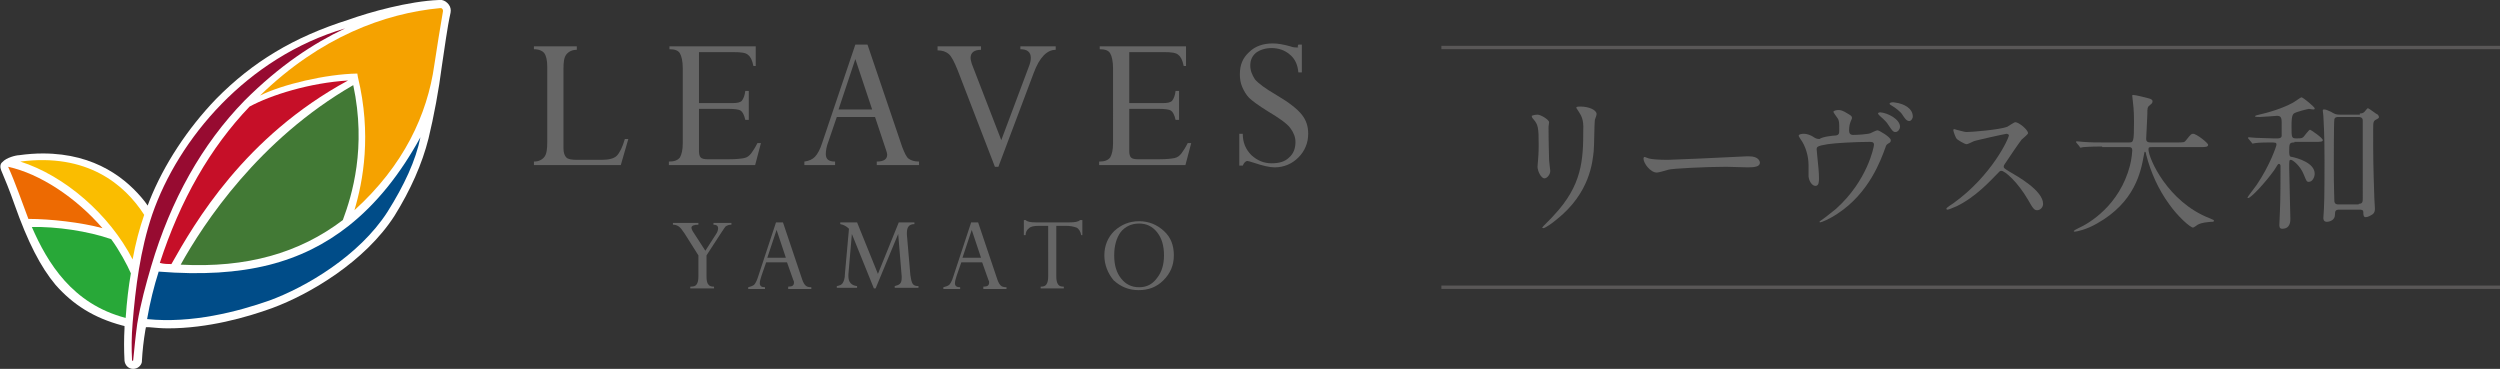 <?xml version="1.0" encoding="utf-8"?>
<!-- Generator: Adobe Illustrator 27.8.1, SVG Export Plug-In . SVG Version: 6.00 Build 0)  -->
<svg version="1.1" id="レイヤー_1" xmlns="http://www.w3.org/2000/svg" xmlns:xlink="http://www.w3.org/1999/xlink" x="0px"
	 y="0px" width="431.7px" height="63.7px" viewBox="0 0 431.7 63.7" style="enable-background:new 0 0 431.7 63.7;"
	 xml:space="preserve">
<rect x="0" y="0" width="431.7" height="63.7" fill="#333333" stroke="none"/>
<style type="text/css">
	.st0{fill:#666666;}
	.st1{fill:none;stroke:#595757;stroke-width:0.579;stroke-miterlimit:10;}
	.st2{fill:#FFFFFF;}
	.st3{fill:#427935;}
	.st4{fill:#C60F28;}
	.st5{fill:#FABD00;}
	.st6{fill:#970B31;}
	.st7{fill:#ED6A02;}
	.st8{fill:#28A838;}
	.st9{fill:#004C88;}
	.st10{fill:#F5A200;}
</style>
<g>
	<g>
		<g>
			<path class="st0" d="M107.9,24h0.6l-1.3,4.5h-15v-0.6c0.8,0,1.4-0.3,1.8-0.8s0.5-1.4,0.5-2.6V11.5c0-1.1-0.2-1.9-0.5-2.3
				c-0.3-0.4-0.9-0.7-1.8-0.7V8h7.4v0.6c-0.8,0-1.4,0.3-1.8,0.8c-0.4,0.5-0.5,1.3-0.5,2.5v13.7c0,0.8,0.2,1.3,0.5,1.6
				c0.3,0.3,0.9,0.4,1.9,0.4h4.1c1.3,0,2.2-0.2,2.7-0.7C107,26.4,107.5,25.4,107.9,24z"/>
			<path class="st0" d="M128.7,15.7h0.6v5h-0.6c-0.2-0.9-0.5-1.4-0.8-1.6c-0.3-0.2-1-0.3-2.1-0.3h-5.1v7.3c0,0.5,0.1,0.9,0.3,1.1
				c0.2,0.2,0.6,0.3,1.2,0.3h3.6c1.3,0,2.2-0.1,2.7-0.2c0.5-0.1,0.9-0.4,1.2-0.8c0.3-0.4,0.7-1,1.1-1.8h0.6l-1,3.8h-14.9v-0.6
				c0.9,0,1.5-0.2,1.9-0.7c0.3-0.5,0.5-1.3,0.5-2.5V11.8c0-1.2-0.2-2.1-0.5-2.6c-0.3-0.5-0.9-0.7-1.8-0.7V8h14.9v3.4h-0.4
				c-0.2-1-0.5-1.6-0.9-1.9C128.8,9.1,128,9,126.6,9h-5.9v8.8h5.8c0.8,0,1.3-0.1,1.6-0.4C128.4,17,128.6,16.5,128.7,15.7z"/>
			<path class="st0" d="M151.4,28.5v-0.6c1.2,0,1.8-0.4,1.8-1.2c0-0.2-0.1-0.5-0.2-0.8l-1.9-5.7h-6.6l-1.4,4.1
				c-0.4,1-0.5,1.8-0.5,2.3c0,0.9,0.5,1.3,1.6,1.3v0.6h-5.3v-0.6c0.8-0.1,1.4-0.4,1.8-0.8c0.4-0.4,0.9-1.2,1.3-2.5l5.7-16.9h2.1
				l6,17.7c0.4,1,0.7,1.7,1.1,2s1,0.5,1.8,0.5v0.6H151.4z M144.8,18.9h5.8l-2.9-8.7L144.8,18.9z"/>
			<path class="st0" d="M182.3,8v0.6c-1.5,0-2.8,1.3-3.8,4l-6.1,16.2h-0.6l-6.4-16.6c-0.6-1.5-1.1-2.5-1.6-2.9s-1.1-0.6-1.9-0.6V8
				h7.5v0.6c-1.2,0-1.8,0.5-1.8,1.4c0,0.3,0.1,0.6,0.2,1l5.1,13.2l4.8-12.8c0.2-0.5,0.3-1,0.3-1.4c0-1-0.6-1.5-1.8-1.5V8H182.3z"/>
			<path class="st0" d="M203,15.7h0.6v5H203c-0.2-0.9-0.5-1.4-0.8-1.6c-0.3-0.2-1-0.3-2.1-0.3H195v7.3c0,0.5,0.1,0.9,0.3,1.1
				c0.2,0.2,0.6,0.3,1.2,0.3h3.6c1.3,0,2.2-0.1,2.7-0.2c0.5-0.1,0.9-0.4,1.2-0.8c0.3-0.4,0.7-1,1.1-1.8h0.6l-1,3.8h-14.9v-0.6
				c0.9,0,1.5-0.2,1.9-0.7c0.3-0.5,0.5-1.3,0.5-2.5V11.8c0-1.2-0.2-2.1-0.5-2.6c-0.3-0.5-0.9-0.7-1.8-0.7V8h14.9v3.4h-0.4
				c-0.2-1-0.5-1.6-0.9-1.9C203.1,9.1,202.3,9,201,9H195v8.8h5.8c0.8,0,1.3-0.1,1.6-0.4C202.7,17,202.9,16.5,203,15.7z"/>
			<path class="st0" d="M224.2,7.7h0.6v4.8h-0.6c-0.1-1.3-0.6-2.4-1.5-3.1c-0.8-0.7-1.9-1.1-3.1-1.1c-1.1,0-2,0.3-2.7,0.8
				c-0.7,0.6-1,1.3-1,2.2c0,0.9,0.3,1.6,0.8,2.4c0.6,0.7,1.8,1.6,3.7,2.7c2.2,1.3,3.6,2.4,4.4,3.4c0.8,1,1.1,2.1,1.1,3.3
				c0,1.6-0.6,3-1.7,4.1c-1.1,1.1-2.5,1.7-4.1,1.7c-0.9,0-2.1-0.3-3.6-0.8c-0.6-0.2-1-0.3-1.1-0.3c-0.3,0-0.6,0.3-0.8,0.8h-0.6v-5.5
				h0.6c0,1.5,0.5,2.7,1.5,3.7c1,0.9,2.1,1.4,3.5,1.4c1.3,0,2.3-0.3,3-1c0.8-0.7,1.1-1.6,1.1-2.7c0-0.8-0.3-1.6-0.9-2.4
				c-0.6-0.8-1.9-1.7-3.9-2.9c-1.6-1-2.7-1.8-3.2-2.3s-0.9-1.2-1.2-1.9c-0.3-0.7-0.4-1.4-0.4-2.2c0-1.6,0.5-2.8,1.6-3.8
				c1-1,2.4-1.5,4.1-1.5c0.9,0,1.9,0.2,3,0.5c0.5,0.2,0.9,0.2,1.1,0.2c0.2,0,0.3,0,0.3-0.1C224,8.1,224.1,7.9,224.2,7.7z"/>
		</g>
	</g>
	<g>
		<g>
			<path class="st0" d="M124.6,40.1l-2.6,4v3.6c0,0.7,0.1,1.2,0.3,1.4c0.2,0.3,0.5,0.4,1,0.4v0.3h-4.1v-0.3c0.6,0,0.9-0.1,1.1-0.4
				c0.2-0.3,0.3-0.7,0.3-1.4v-3.6l-2.4-3.8c-0.4-0.6-0.7-1-1-1.2c-0.3-0.2-0.6-0.3-1-0.3v-0.3h4.4v0.3c-0.8,0-1.2,0.2-1.2,0.5
				c0,0.2,0.1,0.4,0.2,0.6l2.2,3.4l1.8-2.8c0.3-0.4,0.4-0.8,0.4-1.1c0-0.4-0.3-0.6-0.8-0.6v-0.3h3.1v0.3c-0.4,0-0.7,0.1-1,0.3
				C125.2,39.2,125,39.5,124.6,40.1z"/>
			<path class="st0" d="M136.1,49.8v-0.3c0.7,0,1-0.2,1-0.7c0-0.1,0-0.3-0.1-0.4l-1.1-3.1h-3.6l-0.8,2.3c-0.2,0.6-0.3,1-0.3,1.3
				c0,0.5,0.3,0.7,0.9,0.7v0.3h-2.9v-0.3c0.4-0.1,0.7-0.2,1-0.4c0.2-0.2,0.5-0.7,0.7-1.4l3.1-9.4h1.2l3.3,9.8
				c0.2,0.6,0.4,0.9,0.6,1.1c0.2,0.2,0.5,0.3,1,0.3v0.3H136.1z M132.5,44.5h3.2l-1.6-4.8L132.5,44.5z"/>
			<path class="st0" d="M155.2,38.4h2.7v0.3c-0.9,0-1.3,0.5-1.3,1.5c0,0.1,0,0.2,0,0.3l0.6,7c0.1,0.7,0.2,1.2,0.4,1.5s0.5,0.4,1,0.4
				v0.3h-4.1v-0.3c0.4-0.1,0.7-0.2,0.9-0.4c0.2-0.2,0.3-0.5,0.3-1c0-0.1,0-0.2,0-0.3l-0.6-7.3l-3.9,9.4h-0.3l-3.8-9.4l-0.6,7
				c0,0.1,0,0.2,0,0.3c0,1,0.5,1.6,1.5,1.7v0.3h-3.5v-0.3c0.5-0.1,0.8-0.2,1-0.5c0.2-0.3,0.4-0.8,0.4-1.6l0.7-7.8
				c-0.4-0.4-0.9-0.7-1.5-0.8v-0.3h2.9l3.6,8.9L155.2,38.4z"/>
			<path class="st0" d="M169.8,49.8v-0.3c0.7,0,1-0.2,1-0.7c0-0.1,0-0.3-0.1-0.4l-1.1-3.1H166l-0.8,2.3c-0.2,0.6-0.3,1-0.3,1.3
				c0,0.5,0.3,0.7,0.9,0.7v0.3h-2.9v-0.3c0.4-0.1,0.7-0.2,1-0.4c0.2-0.2,0.5-0.7,0.7-1.4l3.1-9.4h1.2l3.3,9.8
				c0.2,0.6,0.4,0.9,0.6,1.1s0.5,0.3,1,0.3v0.3H169.8z M166.2,44.5h3.2l-1.6-4.8L166.2,44.5z"/>
			<path class="st0" d="M184.1,39h-1.7v8.7c0,0.7,0.1,1.1,0.3,1.4s0.5,0.4,1,0.4v0.3h-4v-0.3c0.5,0,0.8-0.1,1-0.4s0.3-0.7,0.3-1.4
				V39h-1.6c-0.8,0-1.4,0.1-1.7,0.4c-0.4,0.3-0.6,0.7-0.6,1.2h-0.3V38h0.3c0.3,0.3,0.9,0.4,1.7,0.4h5.9c0.9,0,1.5-0.1,1.8-0.4h0.4
				v2.6h-0.2c-0.1-0.6-0.4-1.1-0.8-1.3C185.3,39.1,184.8,39,184.1,39z"/>
			<path class="st0" d="M190.7,44.1c0-1.7,0.6-3.1,1.7-4.2c1.2-1.1,2.6-1.7,4.3-1.7c1.7,0,3.1,0.6,4.3,1.7c1.2,1.1,1.7,2.5,1.7,4.2
				c0,1.7-0.6,3.1-1.8,4.3c-1.2,1.2-2.6,1.7-4.3,1.7c-1.7,0-3.1-0.6-4.3-1.7C191.3,47.2,190.7,45.7,190.7,44.1z M192.4,44.1
				c0,1.7,0.4,3,1.2,4c0.8,1,1.8,1.5,3.1,1.5c1.3,0,2.3-0.5,3.1-1.6c0.8-1,1.2-2.3,1.2-3.9c0-1.7-0.4-3-1.2-4s-1.8-1.5-3.1-1.5
				c-1.3,0-2.4,0.5-3.2,1.5C192.8,41.1,192.4,42.4,192.4,44.1z"/>
		</g>
	</g>
	<line class="st1" x1="248.9" y1="8.2" x2="431.7" y2="8.2"/>
	<line class="st1" x1="248.9" y1="49.6" x2="431.7" y2="49.6"/>
	<g>
		<g>
			<path class="st0" d="M265.5,19.8c0.6,0,2,0.9,2,1.3c0,0.1-0.1,0.7-0.1,0.8c0,2.9,0.1,5.2,0.1,5.8c0,0.3,0.2,1.6,0.2,1.8
				c0,0.7-0.6,1.3-1,1.3c-0.6,0-1.2-1.3-1.2-2c0-0.2,0.1-1.1,0.1-1.3c0.1-1.1,0.1-2.1,0.1-2.6c0-2.8-0.1-3.4-0.9-4.3
				c-0.2-0.2-0.3-0.4-0.3-0.6C264.5,20,264.9,19.8,265.5,19.8z M272.5,19.1c-0.3-0.4-0.3-0.5-0.3-0.5c0-0.1,0-0.2,0.7-0.2
				c1.5,0,2.8,0.6,2.8,1.3c0,0.2-0.2,0.7-0.3,1c-0.1,0.7-0.1,4.5-0.2,5.4c-0.2,1.8-0.6,7.2-6.4,11.8c-0.7,0.6-2,1.5-2.3,1.5
				c-0.1,0-0.2-0.1-0.2-0.1c0-0.1,1.7-1.7,2-2.1c4.9-5.2,5.1-9.6,5.1-14.7C273.5,20.5,273,19.9,272.5,19.1z"/>
			<path class="st0" d="M301.5,27c0.2,0,0.4,0,0.6,0c1.6,0,1.8,0.9,1.8,1.1c0,0.7-1,0.8-2.1,0.8c-0.6,0-3.1-0.1-3.7-0.1
				c-3.5,0-9.4,0.3-10,0.5c-0.3,0.1-1.7,0.5-2,0.5c-1.1,0-2.3-1.6-2.3-2.4c0-0.2,0.1-0.3,0.2-0.3s0.7,0.3,0.9,0.3
				c0.4,0.1,1.5,0.2,3.1,0.2C288.8,27.6,297.7,27.2,301.5,27z"/>
			<path class="st0" d="M317,23.4c0.6-0.1,0.6-0.4,0.6-1c0-1.2,0-1.6-0.3-2c-0.1-0.2-0.7-0.9-0.7-1.1c0-0.2,0.6-0.3,0.8-0.3
				c0.4,0,0.7,0,1.8,0.7c0.5,0.3,0.6,0.4,0.6,0.7c0,0.1-0.3,0.7-0.3,0.8c-0.1,0.2-0.2,0.8-0.2,1.3c0,0.4,0.1,0.8,0.7,0.8
				c0.6,0,2.5-0.1,3-0.3c0.2-0.1,1-0.5,1.2-0.5c0.3,0,2.3,1.2,2.3,1.7c0,0.3-0.1,0.4-0.3,0.5c-0.5,0.3-0.5,0.4-0.6,0.7
				c-0.8,2.2-2.8,7.9-8.3,11.5c-1.5,1-2.8,1.5-3,1.5c-0.1,0-0.1-0.1-0.1-0.1s0-0.1,0.2-0.2c0.9-0.6,1.7-1.3,2.6-2
				c5.5-4.9,6.6-10.8,6.6-11.1c0-0.5-0.4-0.5-0.8-0.5c-2.3,0-6,0.2-7.2,0.4c-1.9,0.3-1.9,0.5-1.9,0.9c0,0.1,0.1,1,0.1,1.1
				c0.2,2,0.3,2.8,0.3,3.9c0,0.5,0,1.3-0.6,1.3c-0.6,0-1.1-0.8-1.2-1.6c0-0.3,0-1.3,0-2c0-1.5-0.5-3.3-1.4-4.5
				c-0.1-0.2-0.3-0.4-0.3-0.6c0-0.2,0.5-0.3,0.9-0.3c0.5,0,1,0.2,1.4,0.4c0.6,0.4,0.8,0.5,1.3,0.5C314.7,23.6,316.6,23.4,317,23.4z
				 M328.1,21.9c0,0.3-0.3,0.9-0.8,0.9c-0.4,0-0.6-0.3-1.2-1.2c-0.3-0.5-0.6-0.8-1.5-1.6c-0.1-0.1-0.3-0.3-0.3-0.4
				c0-0.2,0.4-0.2,0.4-0.2C326,19.5,328.1,20.6,328.1,21.9z M330.3,20.1c0,0.4-0.3,0.8-0.6,0.8c-0.5,0-0.8-0.5-1.2-1.1
				c-0.3-0.5-1.2-1.2-1.9-1.6c-0.2-0.1-0.3-0.2-0.3-0.3c0-0.2,0.5-0.3,0.9-0.2C328.9,17.9,330.3,18.8,330.3,20.1z"/>
			<path class="st0" d="M346.5,23.1c-0.2,0-5.6,1.2-5.7,1.3c-0.2,0.1-1,0.5-1.2,0.5c-0.4,0-1.6-0.8-1.7-0.9
				c-0.2-0.2-0.6-1.3-0.6-1.5c0-0.1,0-0.2,0.2-0.2c0,0,0.6,0.2,0.7,0.2c0.8,0.2,1.1,0.3,1.4,0.3c0.9,0,5.7-0.4,7-0.9
				c0.2-0.1,1.2-0.8,1.4-0.8c0.6,0,2.2,1.3,2.2,1.9c0,0.2-0.9,0.9-1.1,1.1c-0.5,0.6-2.5,3.6-2.9,4.2c-0.1,0.1-0.2,0.3-0.2,0.5
				c0,0.2,0.1,0.3,1.1,0.9c1.2,0.7,5.7,3.2,5.7,5.5c0,0.6-0.5,1.1-1,1.1s-0.7-0.2-1.6-1.8c-1.8-3.1-4-5-4.6-5
				c-0.3,0-0.3,0.1-0.9,0.7c-0.9,0.9-3.5,3.8-6.8,5.4c-0.7,0.3-1.4,0.6-1.6,0.6c-0.1,0-0.2,0-0.2-0.2c0-0.1,1-0.8,1.2-0.9
				c6.7-4.8,9.7-11.4,9.6-11.8C346.7,23.1,346.5,23.1,346.5,23.1z"/>
			<path class="st0" d="M363,25.3c-2.3,0-3,0.1-3.2,0.1c-0.1,0-0.5,0.1-0.5,0.1c-0.1,0-0.2-0.1-0.2-0.2l-0.5-0.6
				c-0.1-0.1-0.1-0.1-0.1-0.2s0.1-0.1,0.1-0.1c0.2,0,1,0.1,1.1,0.1c1.3,0.1,2.3,0.1,3.5,0.1h4.4c0.8,0,0.9,0,0.9-3.6
				c0-0.6,0-2-0.2-3.5c0-0.2-0.1-0.7-0.1-0.9s0-0.2,0.2-0.2c0.4,0,2.3,0.5,2.7,0.6c0.3,0.1,0.6,0.2,0.6,0.5c0,0.2-0.1,0.4-0.4,0.6
				c-0.5,0.4-0.5,0.5-0.5,1.7c0,0.7-0.2,3.6-0.2,4.2c0,0.6,0.5,0.6,0.9,0.6h4.4c1.2,0,1.3,0,1.6-0.4c0.8-1,0.9-1.1,1.2-1.1
				c0.6,0,2.6,1.6,2.6,1.9c0,0.4-0.5,0.4-1.4,0.4h-8.2c-0.6,0-0.7,0-0.7,0.4c0,1.5,3.3,9.1,10.6,11.9c0.7,0.3,0.7,0.3,0.7,0.4
				c0,0.2-0.1,0.2-0.5,0.2c-0.8,0.1-1.5,0.1-2.3,0.5c-0.1,0.1-0.7,0.5-0.8,0.5c-0.5,0-2.7-2-4.1-4c-1.9-2.6-3.2-5.5-4-8.6
				c0-0.2-0.1-0.5-0.2-0.5c-0.1,0-0.1,0.1-0.2,0.6c-0.5,2.8-1.5,8.1-8.1,11.8c-1.9,1.1-3.6,1.4-3.8,1.4c-0.1,0-0.2,0-0.2-0.1
				c0-0.1,0.6-0.4,0.8-0.5c1.8-0.8,7.1-3.9,8.9-10.8c0.3-1.1,0.4-2.5,0.4-2.6c0-0.6-0.3-0.6-0.7-0.6H363z"/>
			<path class="st0" d="M396.2,24.6c-0.9,0-0.9,0.2-0.9,1.7c0,0.7,0.2,0.8,0.5,0.8c0.9,0.2,3.9,1,3.9,2.9c0,0.6-0.4,1.4-1,1.4
				c-0.4,0-0.4-0.1-0.9-1.3c-0.6-1.5-1.9-2.5-2.2-2.5c-0.3,0-0.3,0.1-0.3,1.4c0,1.4,0.2,7.5,0.2,8.8c0,0.4,0,1.7-1.4,1.7
				c-0.5,0-0.5-0.4-0.5-0.7c0-0.3,0.1-2,0.1-2.4c0.1-2,0.1-5.8,0.1-7.7c0-0.1,0-0.4-0.3-0.4c-0.1,0-0.2,0.1-0.8,1.1
				c-1.5,2.1-4,4.8-4.5,4.8c-0.1,0-0.1-0.1-0.1-0.1c0-0.1,1.4-1.9,1.6-2.2c2.3-3.4,3.4-6.7,3.4-6.9c0-0.4-0.1-0.4-1.2-0.4
				c-0.2,0-1.7,0-2.4,0.1c-0.1,0-0.5,0.1-0.5,0.1c-0.1,0-0.1-0.1-0.2-0.2l-0.5-0.6c-0.1-0.1-0.1-0.1-0.1-0.2s0.1-0.1,0.1-0.1
				c0.2,0,1,0.1,1.2,0.1c1,0,2.1,0.1,3.1,0.1h0.6c0.3,0,0.7,0,0.8-0.4c0-0.2,0-2,0-2.3c0-0.8-0.1-1.2-0.8-1.2c-0.1,0-2.5,0.2-3,0.2
				c-0.2,0-0.8,0-0.8-0.1c0-0.1,0.2-0.2,0.3-0.2c2.2-0.5,4.5-1.2,6.3-2.2c0.2-0.1,1.3-0.9,1.4-0.9c0.3,0,2.3,1.7,2.3,1.9
				c0,0.2-0.1,0.2-0.3,0.2c-0.1,0-0.6-0.1-0.7-0.1c-0.1,0-2.2,0.5-2.6,0.8s-0.4,1.4-0.4,2.2c0,1.9,0,2.1,0.8,2.1
				c1.1,0,1.1,0,1.7-0.8c0.4-0.5,0.6-0.7,0.7-0.7s2.2,1.4,2.2,1.8c0,0.3-0.5,0.3-1.4,0.3H396.2z M407.5,19.6c0.4,0,0.6-0.1,0.8-0.3
				c0.5-0.6,0.5-0.6,0.6-0.6c0.2,0,1.4,1,1.7,1.1c0.1,0.1,0.2,0.3,0.2,0.4c0,0.2-0.2,0.3-0.4,0.4c-0.6,0.3-0.6,0.4-0.6,2
				c0,4.8,0,5.5,0.2,11.6c0,0.3,0.1,1.5,0.1,1.8s0,0.7-0.4,1c-0.3,0.2-0.8,0.5-1.2,0.5c-0.4,0-0.4-0.5-0.4-0.8
				c0-0.5-0.3-0.5-0.7-0.5h-3.4c-0.7,0-0.8,0.2-0.8,0.9c0,0.9-0.9,1.2-1.4,1.2c-0.6,0-0.6-0.5-0.6-0.7c0-0.2,0.1-1.3,0.1-1.6
				c0.1-1.2,0.1-7.5,0.1-8.2c0-1.5,0-4.5-0.2-7.8c0-0.1-0.1-0.8-0.1-0.9c0-0.2,0.1-0.2,0.3-0.2c0.3,0,0.8,0.3,1.1,0.4
				c0.7,0.4,0.8,0.5,1.6,0.5H407.5z M407.3,35.2c0.7,0,0.7-0.4,0.7-1V20.8c0-0.5-0.4-0.6-0.7-0.6h-3.5c-0.2,0-0.6,0-0.7,0.4
				c-0.1,0.2-0.1,7.5-0.1,8.7c0,2.7,0.1,5.3,0.1,5.5c0.1,0.5,0.5,0.5,0.7,0.5H407.3z"/>
		</g>
	</g>
	<g>
		<path class="st2" d="M23,63.7c-0.8,0-1.4-0.6-1.5-1.4l0,0c-0.1-1.9-0.1-3.8,0-5.6l0-0.4l-0.4-0.1c-4.9-1.3-8.5-3.6-11.5-7
			C7,46.1,4.8,41.8,2.5,35.3c-0.8-2.3-1.7-4.5-2.3-5.9c-0.2-0.5-0.2-1.1,0.2-1.4c0.7-0.8,2.4-1.2,2.9-1.2c1.4-0.2,2.8-0.3,4.1-0.3
			c9.2,0,14.6,4.5,17.6,8.3l0.5,0.7l0.3-0.8c2.5-6.3,6.6-12.5,11.5-17.6c6.3-6.4,13.4-10.7,22.9-13.7C63.8,2.1,70.6,0.2,75.8,0l0,0
			C75.9,0,76,0,76,0c0.1,0,0.2,0,0.3,0c0.5,0.1,0.9,0.4,1.2,0.8c0.3,0.4,0.4,0.9,0.3,1.4l0,0c-0.6,2.7-1,6-1.5,9.2
			c-0.5,4-1.4,8.8-2.3,12.5c-1.1,4.4-3.1,8.9-5.9,13.4C63,45.2,53.5,50.8,47,53.2c-4.4,1.6-11.1,3.5-18,3.5c-1.1,0-2.2-0.1-3.3-0.2
			l-0.5,0l-0.1,0.5c-0.3,1.8-0.5,3.5-0.6,5.4c0,0,0,0,0,0.1C24.4,63.1,23.8,63.7,23,63.7L23,63.7z"/>
		<g>
			<path class="st3" d="M31.2,45.7c11.4,0.6,20.5-2,28-7.7c1.6-4.3,4.1-12.5,1.8-23.3C44.7,24.1,35.2,38.5,31.2,45.7z"/>
		</g>
		<g>
			<path class="st4" d="M29.6,45.6c4-7.1,12.6-22,30.5-31.7c-6.6,0.4-13.3,2.5-17,4.5c-6.8,7.1-12,16.2-15.5,27
				C28.3,45.6,29.1,45.6,29.6,45.6z"/>
		</g>
		<g>
			<path class="st5" d="M3.5,27.9c7.6,2.4,15.4,9.1,19.4,16.9c0.5-2.8,1.2-5.4,2-7.7C21.5,31.8,15,26.4,3.5,27.9z"/>
		</g>
		<g>
			<path class="st6" d="M59.6,4.9c-17,5-28.8,19.1-33.3,32.1l0,0c-2.1,6.2-2.9,12.7-3.4,18.8c-0.2,2.3-0.2,4.4-0.1,6.4
				c0,0.1,0.1,0.1,0.1,0.1c0.1,0,0.1-0.1,0.1-0.1c0.2-2,0.4-4.1,0.7-6.3c0.6-3.6,1.5-6.8,2.4-9.9c3.4-11.5,8.8-21.1,16.1-28.6
				C48.3,11.3,54.1,7.5,59.6,4.9z"/>
		</g>
		<g>
			<path class="st7" d="M17.7,39.4C13.1,34.1,6.9,30,1.4,28.8c1.2,2.6,2.7,6.9,3.5,9C8.7,37.8,14,38.4,17.7,39.4z"/>
		</g>
		<g>
			<path class="st8" d="M5.5,39.2c2.7,6.2,7,13.3,16.2,15.7c0.2-2.9,0.5-5.4,0.9-7.7c-0.6-1.4-2-4-3.4-5.9
				C15.2,39.9,9.7,39.1,5.5,39.2z"/>
		</g>
		<g>
			<path class="st9" d="M25.4,55.1c7.7,0.8,15.7-1.3,21.1-3.2c6.3-2.3,15.5-7.7,20.4-15.3c2.9-4.6,4.9-8.9,5.7-12.9
				C69.1,30.1,65,35.2,60.2,39c-8,6.3-17.9,9.1-32.8,7.9C26.6,49.4,25.9,52.2,25.4,55.1z"/>
		</g>
		<path class="st10" d="M61.2,36.3c8.5-7.7,12.6-16.5,13.8-25.1c0.5-3.2,1-6.5,1.5-9.3c0-0.2-0.1-0.5-0.4-0.5c0,0-0.1,0-0.1,0
			c-9.6,0.9-20.7,5-31.1,15.1c3.8-1.9,11.3-3.7,16.8-3.8l0.1,0.6C64.2,23.2,62.7,31.3,61.2,36.3z"/>
	</g>
</g>
</svg>
